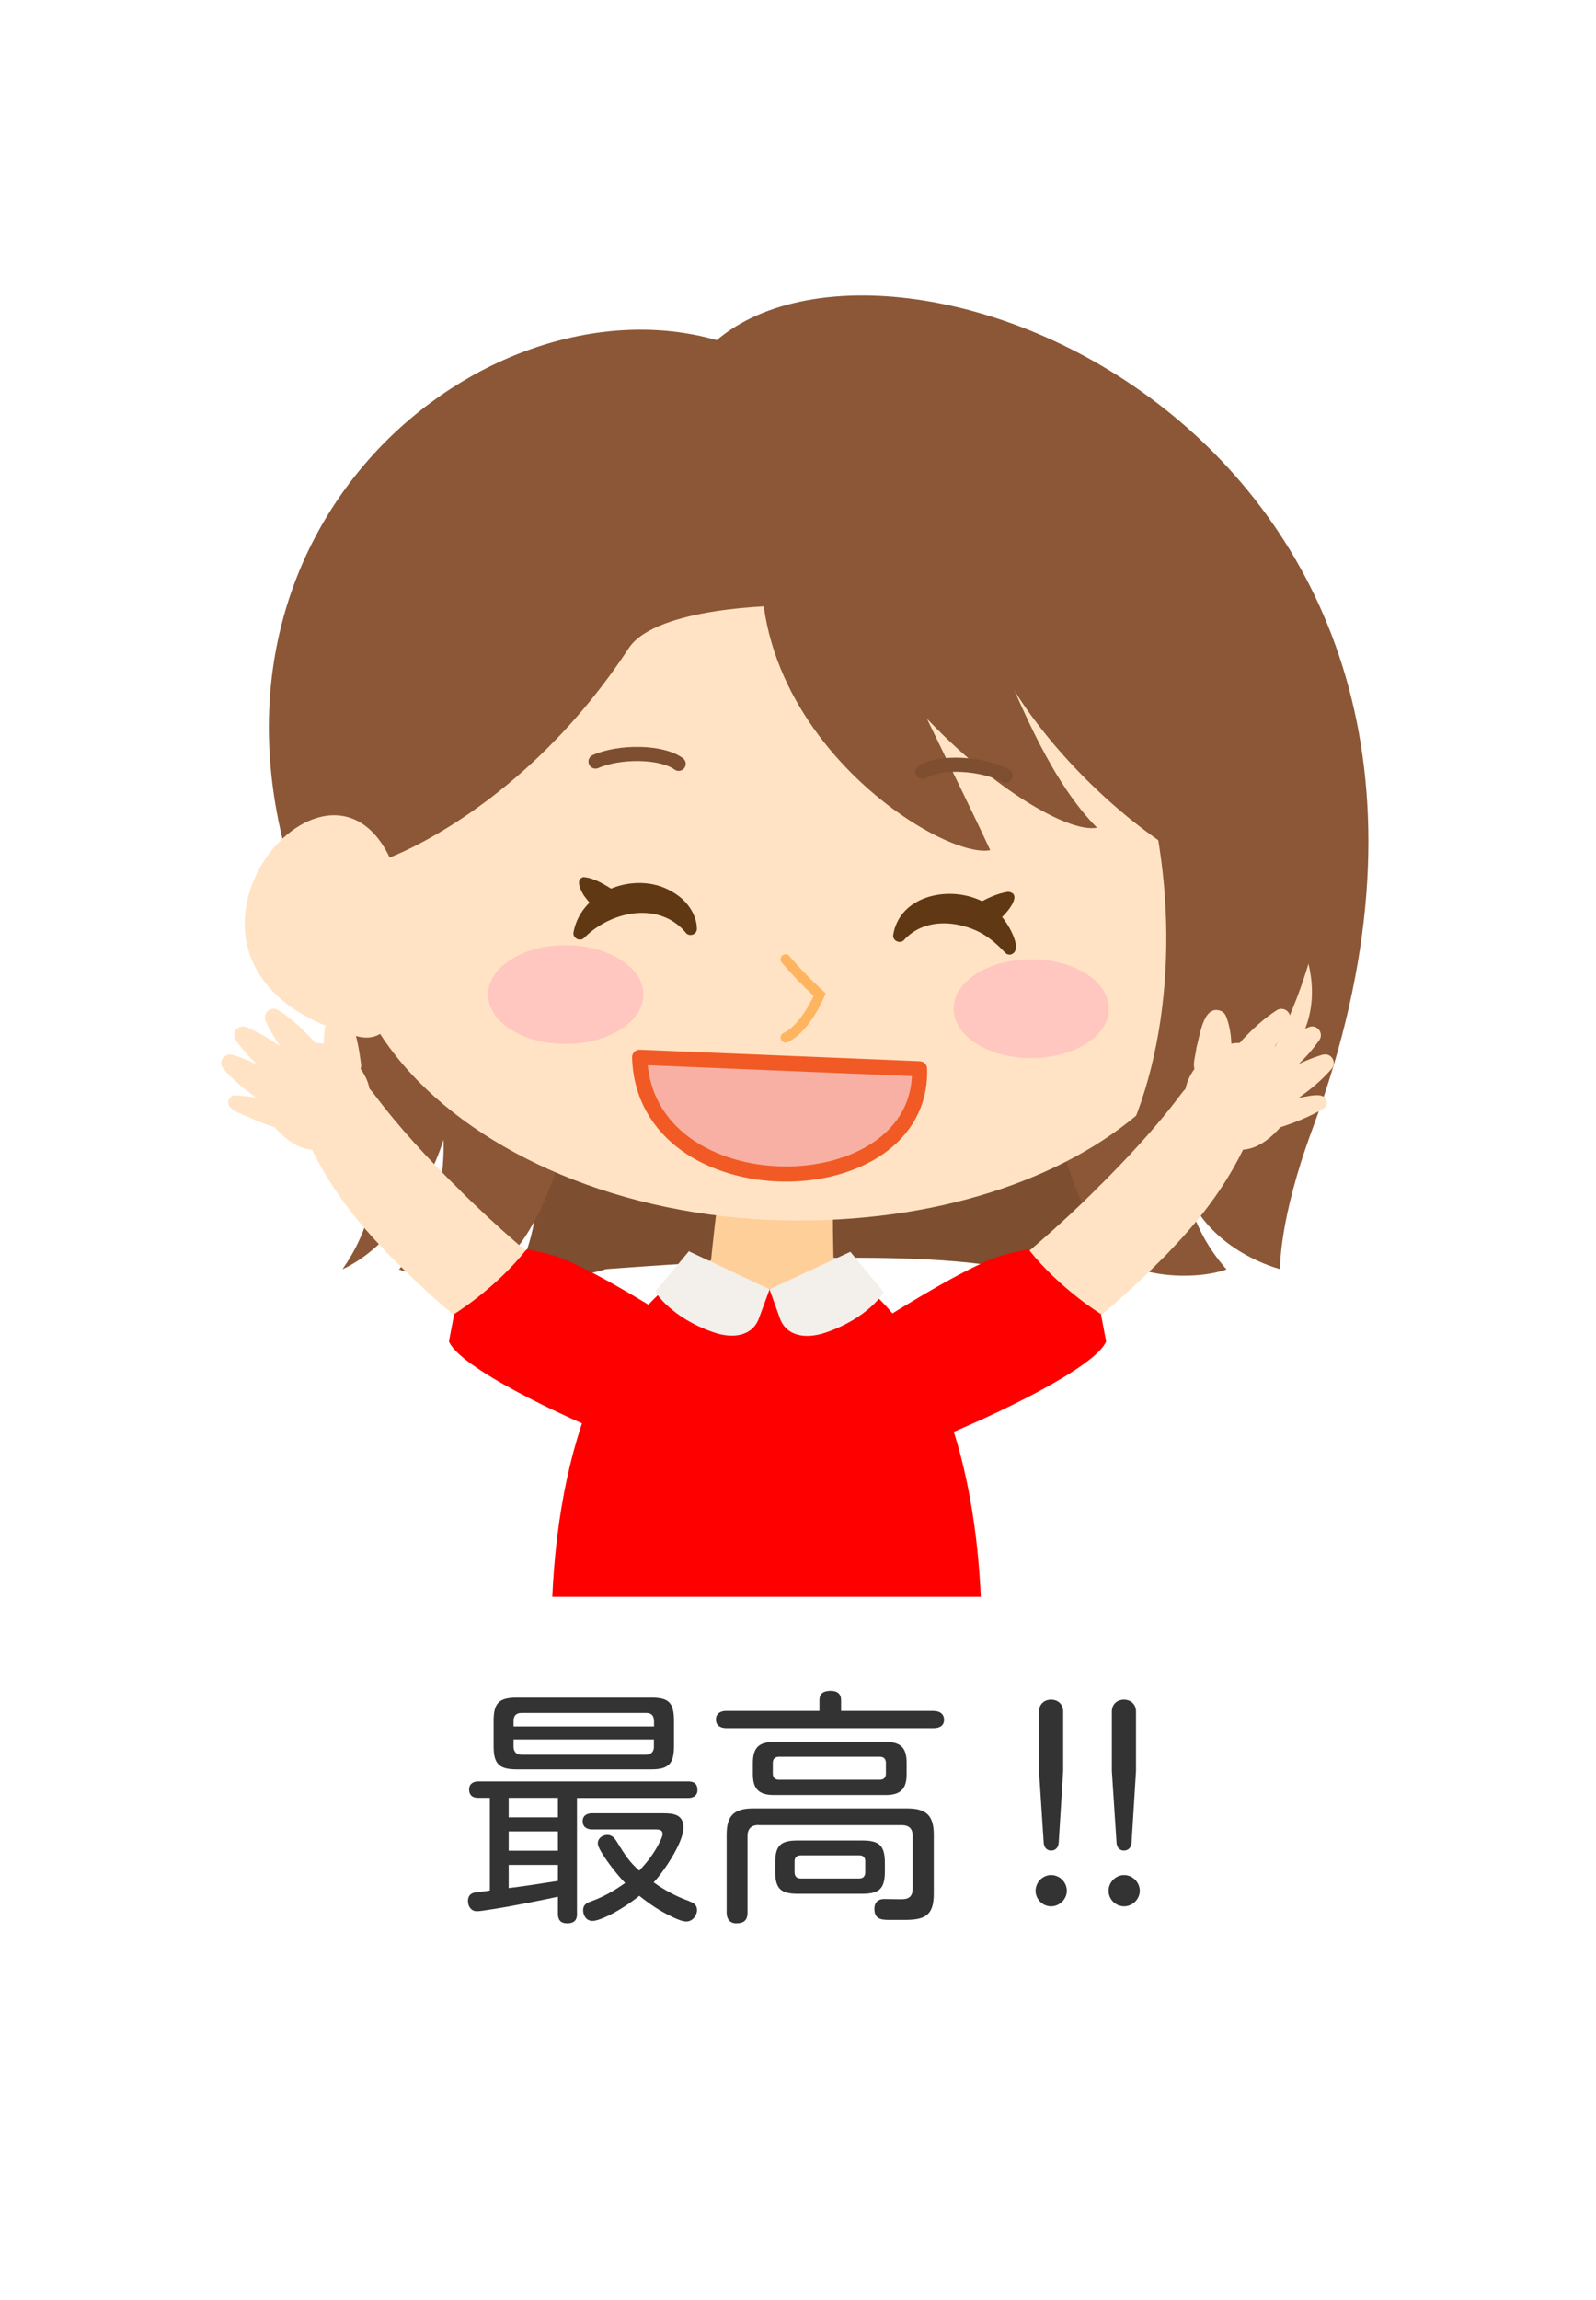 <?xml version="1.0" encoding="UTF-8"?>
<svg id="_レイヤー_2" data-name="レイヤー 2" xmlns="http://www.w3.org/2000/svg" xmlns:xlink="http://www.w3.org/1999/xlink" viewBox="0 0 140 201.63">
  <defs>
    <style>
      .cls-1 {
        fill: #f7b0a3;
        stroke: #f15a24;
        stroke-width: 1.33px;
      }

      .cls-1, .cls-2 {
        stroke-linejoin: round;
      }

      .cls-1, .cls-2, .cls-3 {
        stroke-linecap: round;
      }

      .cls-2 {
        stroke: #7d4e30;
        stroke-width: 1.24px;
      }

      .cls-2, .cls-4, .cls-3 {
        fill: none;
      }

      .cls-5 {
        fill: #8c5736;
      }

      .cls-6 {
        fill: #ffe3c4;
      }

      .cls-7 {
        fill: #ffcf99;
      }

      .cls-8 {
        fill: red;
      }

      .cls-9 {
        fill: #f3efea;
      }

      .cls-10 {
        fill: #603813;
      }

      .cls-11 {
        fill: #333;
      }

      .cls-12 {
        fill: #ffc7bf;
      }

      .cls-13 {
        fill: #7d4e30;
      }

      .cls-14 {
        clip-path: url(#clippath);
      }

      .cls-3 {
        stroke: #ffb45f;
        stroke-miterlimit: 10;
        stroke-width: .88px;
      }
    </style>
    <clipPath id="clippath">
      <rect class="cls-4" width="140" height="140"/>
    </clipPath>
  </defs>
  <g id="_レイヤー_1-2" data-name="レイヤー 1">
    <g>
      <path class="cls-11" d="M50.62,167.79c0,.58-.28.84-.86.84s-.82-.3-.82-.84v-1.49c-1.51.32-3.96.82-5.79,1.1-.6.09-1.06.17-1.32.17-.5,0-.78-.43-.78-.89,0-.5.28-.71.67-.76.35-.04.8-.09,1.25-.17v-8.12h-1.04c-.48,0-.78-.24-.78-.73s.35-.71.8-.71h18.43c.52,0,.8.22.8.76,0,.47-.35.69-.8.69h-9.77v10.15ZM59.12,153.1c0,1.56-.48,2.03-2.01,2.03h-11.78c-1.56,0-2.03-.48-2.03-2.03v-2.23c0-1.56.48-2.03,2.03-2.03h11.78c1.53,0,2.01.41,2.01,2.03v2.23ZM44.62,157.63v1.71h4.32v-1.71h-4.32ZM44.62,160.57v1.69h4.32v-1.69h-4.32ZM48.94,164.91v-1.4h-4.32v2.03c1.45-.17,2.9-.41,4.32-.63ZM57.36,150.87c0-.5-.26-.69-.69-.69h-10.93c-.43,0-.69.22-.69.69v.5h12.32v-.5ZM45.05,152.51v.65c0,.43.26.69.69.69h10.93c.43,0,.69-.26.69-.69v-.65h-12.32ZM60.45,166.69c.37.13.69.32.69.76,0,.52-.41,1.02-.93,1.02-.3,0-.71-.15-1.17-.37-1.12-.52-2.03-1.14-2.96-1.88-.58.48-1.94,1.43-3.07,1.9-.39.17-.78.3-1.04.3-.52,0-.82-.45-.82-.95,0-.45.3-.63.69-.76,1.08-.39,2.07-.95,3-1.62-.41-.39-1.51-1.71-2.1-2.72-.19-.32-.3-.58-.3-.76,0-.45.43-.73.84-.73.37,0,.6.24.78.52.89,1.45,1.19,1.86,2.01,2.61.82-.86,1.36-1.62,1.79-2.49.15-.3.26-.54.26-.73,0-.35-.3-.39-.58-.39h-5.57c-.5,0-.86-.22-.86-.73,0-.48.37-.69.82-.69h6.2c.93,0,1.82.09,1.82,1.25,0,.37-.13.82-.32,1.27-.52,1.25-1.58,2.77-2.29,3.54.95.69,2.01,1.25,3.11,1.64Z"/>
      <path class="cls-11" d="M81.92,150.01c.5,0,.89.24.89.78s-.43.73-.89.73h-18.21c-.5,0-.91-.22-.91-.76s.41-.76.91-.76h8.17v-.93c0-.63.41-.82.99-.82s.91.26.91.82v.93h8.15ZM66.54,160.01c-.65,0-.97.35-.97.97v6.72c0,.69-.35.93-.99.93-.56,0-.84-.39-.84-.93v-6.85c0-1.66.65-2.29,2.31-2.29h13.55c1.66,0,2.31.63,2.31,2.29v5.19c0,1.92-.78,2.29-2.59,2.29h-1.32c-.78,0-1.3-.11-1.3-.99,0-.52.32-.84.84-.84s1.06.02,1.53.02c.69,0,.99-.26.99-.97v-4.56c0-.67-.32-.97-.97-.97h-12.55ZM79.53,155.54c0,1.3-.52,1.84-1.84,1.84h-9.81c-1.32,0-1.84-.54-1.84-1.84v-.97c0-1.32.52-1.84,1.84-1.84h9.81c1.32,0,1.84.5,1.84,1.84v.97ZM68.33,154.03c-.35,0-.54.19-.54.54v.95c0,.32.19.52.54.52h8.86c.32,0,.52-.19.52-.52v-.95c0-.35-.19-.54-.52-.54h-8.86ZM77.62,164.07c0,1.49-.45,1.97-1.97,1.97h-5.7c-1.49,0-1.95-.48-1.95-1.97v-.73c0-1.51.45-1.97,1.95-1.97h5.7c1.49,0,1.97.45,1.97,1.97v.73ZM70.24,162.67c-.35,0-.54.19-.54.52v.97c0,.35.19.54.54.54h5.14c.32,0,.52-.19.52-.54v-.97c0-.35-.19-.52-.52-.52h-5.14Z"/>
      <path class="cls-11" d="M93.58,165.78c0,.73-.63,1.36-1.38,1.36s-1.36-.63-1.36-1.36.6-1.38,1.36-1.38,1.38.63,1.38,1.38ZM92.87,161.54c-.02.39-.24.71-.67.71-.41,0-.63-.32-.65-.71l-.41-6.27v-5.21c0-.63.45-1.04,1.06-1.04s1.06.41,1.06,1.04v5.21l-.39,6.27Z"/>
      <path class="cls-11" d="M99.98,165.78c0,.73-.63,1.36-1.38,1.36s-1.36-.63-1.36-1.36.61-1.38,1.36-1.38,1.38.63,1.38,1.38ZM99.26,161.54c-.02.39-.24.71-.67.71-.41,0-.63-.32-.65-.71l-.41-6.27v-5.21c0-.63.45-1.04,1.06-1.04s1.06.41,1.06,1.04v5.21l-.39,6.27Z"/>
    </g>
    <g class="cls-14">
      <g>
        <g>
          <g>
            <path class="cls-13" d="M53.17,111.27c7.59-.55,26.38-1.93,35.55,0,6.67,1.4,2.65-16.58-.03-26.48-1.01-3.71-4.37-6.29-8.22-6.29h-19.01c-3.8,0-7.13,2.51-8.18,6.16-2.76,9.63-6.87,27.1-.12,26.61Z"/>
            <path class="cls-13" d="M46.25,85.65c1.31,10.29,2.02,20.29-.74,25.64,2.78,1,8.02.71,9.89-1.34,3.1-3.41,5.31-10.7,5.38-14.98.05-3.77-4.7-8.68-8.98-12.33-2.34-2-5.93-.05-5.54,3Z"/>
            <path class="cls-13" d="M96.11,87.16c-1.19,9.75-1.69,19.04.93,24.13-2.78,1-8.02.71-9.89-1.34-3.1-3.41-5.31-10.7-5.38-14.98-.05-3.42,3.86-7.78,7.78-11.28,2.72-2.43,6.99-.16,6.55,3.46Z"/>
          </g>
          <path class="cls-6" d="M86.13,143.54c0,21.61-8.45,20.84-18.88,20.84s-18.88.77-18.88-20.84,8.45-34.01,18.88-34.01,18.88,12.4,18.88,34.01Z"/>
          <path class="cls-6" d="M85.66,151.3c-1.07,22.25-3.31,26.66-5.45,44.22-.02.15.35,1.4.61,2.69.28,1.36.46,2.75.01,2.88-1.62.47-7.61.97-9.9,0-.8-.33-.6-1.91-.28-3.31.24-1.03.55-1.97.59-2.27.31-2.48.67-22.55,1.28-34.04.7-12.98,13.76-23.08,13.15-10.17Z"/>
          <path class="cls-7" d="M73.13,105.15c-.16,1.76.03,5.32,0,7.09-.13,7.94-11.51,7.21-10.85-.7.17-2.07.64-6.2.95-8.25,1.11-7.33,10.59-5.52,9.9,1.86Z"/>
          <path class="cls-5" d="M62.87,29.82c-20.13-5.73-47.63,16.17-36.87,47.95,0,0,0,0,0,0,3.2,12.53,11.07,23.54,4.04,33.51,3.71-1.67,7.26-6.36,8.87-11.35.09,4.11-.87,7.93-3.91,11.37,2.78,1,8.02.71,9.89-1.34,2.17-2.38,3.9-6.65,4.77-10.47.38-1.65,42.96-1.19,43.44.72.91,3.62,2.56,7.52,4.6,9.75,1.86,2.04,7.1,2.33,9.89,1.34-1.92-2.18-3-4.5-3.52-6.96,2.15,5.46,8.22,6.93,8.22,6.93,0,0-.14-4.26,2.83-12.27C137.04,39.69,79.5,15.78,62.87,29.82Z"/>
          <path class="cls-6" d="M35.38,66.16c-15.93,20.07,6.13,40.85,34.66,40.85,25.99,0,44.71-15.83,35.28-35.28-9.9-20.42-53.23-26.61-69.94-5.57Z"/>
          <path class="cls-6" d="M103.34,80.7c7.85-11.34,21.75,13.63.4,15.93-6.82.73-.4-15.93-.4-15.93Z"/>
          <path class="cls-1" d="M56.11,92.7c.4,13.59,24.91,13.36,24.55,1.01l-24.55-1.01Z"/>
          <path class="cls-5" d="M34.18,75.18s11.72-4.24,21-18.39c2.48-3.63,13.35-3.68,13.35-3.68l6.45-14.8c-5.26-11.57-51.84-12.78-46.65,37.9l5.84-1.02Z"/>
          <path class="cls-6" d="M34.18,75.18c-5.95-12.44-23.64,10.01-2.93,15.66,6.62,1.81,2.93-15.66,2.93-15.66Z"/>
          <g>
            <g>
              <path class="cls-5" d="M68.8,40.78c-8.66,20.42,13.22,34.72,18.06,33.76-2.78-6.02-7.69-15.52-10.83-23.17-1.88-4.59-2.9-8.49-2.9-10.59,0-1.8-1.32-3.19-1.32-3.19,0,0-1.91.73-3.01,3.19Z"/>
              <path class="cls-5" d="M71.9,44.18c.13,14.14,19.48,29.3,24.33,28.39-7.62-7.65-11.16-25.83-15.67-29.93-3.47-3.89-7.32-4.98-7.32-4.98,0,0-1.67,2.67-1.34,6.53Z"/>
              <path class="cls-5" d="M84.9,48.51c.13,14.14,19.48,29.3,24.33,28.39-2.36-5.26-5.55-11.32-9.4-16.42-3.23-4.28-3.87-5.6-8.24-10.34s-6.19-6.12-6.19-6.12l-.5,4.49Z"/>
            </g>
            <path class="cls-5" d="M88.72,48.8c17.84,15.5,17.36,50.05,2.98,60.06,12.43.08,27.1-22.24,24.16-37.99-3.47-19.67-12.08-30.59-21.4-36.19-8.22-4.94-15.88,7.17-7.98,12.59l2.23,1.53Z"/>
          </g>
          <path class="cls-8" d="M80.83,201.08c-1.62.47-7.61.97-9.9,0-.8-.33-.6-1.91-.28-3.31,2.53,1.09,7.61,1.37,10.17.43.28,1.36.46,2.75.01,2.88Z"/>
          <path class="cls-6" d="M48.85,151.3c1.07,22.25,3.31,26.66,5.45,44.22.02.15-.35,1.4-.61,2.69-.28,1.36-.46,2.75-.01,2.88,1.62.47,7.61.97,9.9,0,.8-.33.6-1.91.28-3.31-.24-1.03-.55-1.97-.59-2.27-.31-2.48-.67-22.55-1.28-34.04-.7-12.98-13.76-23.08-13.15-10.17Z"/>
          <path class="cls-8" d="M53.68,201.08c1.62.47,7.61.97,9.9,0,.8-.33.6-1.91.28-3.31-2.53,1.09-7.61,1.37-10.17.43-.28,1.36-.46,2.75-.01,2.88Z"/>
          <ellipse class="cls-12" cx="90.46" cy="88.44" rx="6.81" ry="4.33"/>
          <ellipse class="cls-12" cx="49.62" cy="87.2" rx="6.81" ry="4.33"/>
          <path class="cls-3" d="M68.91,84.11c1.33,1.59,2.99,3.1,2.99,3.1,0,0-1.2,2.93-2.99,3.76"/>
          <path class="cls-7" d="M74.72,111.89c-1.77,1.34-4.26,2.16-7.01,2.16-2.97,0-5.64-.96-7.42-2.48,2.15-1.34,4.5-2.03,6.96-2.03,2.65,0,5.18.8,7.47,2.35Z"/>
          <path class="cls-8" d="M86.13,143.54c0,21.61-8.45,20.84-18.88,20.84s-18.88.77-18.88-20.84c0-16.51,4.93-27.64,11.91-31.98,2.15-1.34,4.76,1.47,7.21,1.47,2.65,0,4.92-2.7,7.21-1.15,6.71,4.55,11.41,15.54,11.41,31.65Z"/>
          <path class="cls-8" d="M48.51,145.46s-7.46,25.44-8.8,30.62c8.66,6.81,18.2,2.76,27.54,2.76s18.88,4.05,27.54-2.76c-1.34-5.19-8.8-30.62-8.8-30.62,0-21.34-37.48-21.34-37.48,0Z"/>
          <path class="cls-9" d="M74.6,109.75l-7.1,3.29.91,2.54c.58,1.62,2.33,1.82,3.97,1.27,3.81-1.28,5.14-3.54,5.14-3.54l-2.93-3.56Z"/>
          <path class="cls-9" d="M60.43,109.71l7.08,3.33-.93,2.53c-.59,1.62-2.34,1.81-3.97,1.25-3.8-1.3-5.13-3.57-5.13-3.57l2.95-3.55Z"/>
          <path class="cls-2" d="M52.24,66.77c2.11-.93,5.79-.9,7.29.2"/>
          <path class="cls-2" d="M88.2,68c-2.03-1.08-5.71-1.31-7.28-.32"/>
          <g>
            <path class="cls-10" d="M85.41,80.12c.08-.55.26-.8.48-.97.79-.43,1.62-.82,2.53-.96,1.64.16-.75,2.72-1.49,2.9-.47.28-1.72-.17-1.52-.97h0Z"/>
            <path class="cls-10" d="M78.35,81.99c.64-4.09,6.56-4.64,9.13-2.02.72.53,2.49,3.4,1.15,3.73-.18.02-.35-.05-.46-.17-.69-.74-1.37-1.31-2.09-1.72-2.1-1.12-4.96-1.33-6.73.55-.31.45-1.06.17-1-.37h0Z"/>
          </g>
          <g>
            <path class="cls-10" d="M53.82,79.83c-1.21.61-2-.52-2.62-1.34-.23-.4-.78-1.37-.03-1.59.98.07,1.85.66,2.66,1.15.38.24.68,1.49,0,1.78h0Z"/>
            <path class="cls-10" d="M60.11,81.72c-2.33-2.71-6.51-1.85-8.85.49-.36.4-1.06.04-.95-.48.7-3.79,5.74-5.5,8.87-3.41,1.07.65,1.94,1.86,1.95,3.11.02.55-.75.75-1.02.29h0Z"/>
          </g>
        </g>
        <g>
          <circle class="cls-8" cx="77.86" cy="119.82" r=".29"/>
          <g>
            <path class="cls-6" d="M102.29,110.02c-4.9,4.98-9.88,9.02-15.56,11.62-5.11,2.93-8.8-3.5-3.68-6.43,0,0,6.09-3.94,13.25-11.08,4.96-4.93,10.9.9,5.99,5.88Z"/>
            <path class="cls-6" d="M96.3,104.13c2.54-2.53,5.1-5.26,7.25-8.14,2.64-3.63,7.34-1.07,6.23,3.18-1.37,3.27-3.43,6.71-7.49,10.84-4.5,4.58-10.54-1.36-5.99-5.88Z"/>
            <g>
              <path class="cls-6" d="M112.07,99.1c-1.72,1.81-3.81,2.63-6.41.16-2.6-2.47-1.89-4.59-.16-6.41s4.59-1.89,6.41-.16,1.89,4.59.16,6.41Z"/>
              <path class="cls-6" d="M107.11,94.66c-.17-1.72.99-2.41,1.9-3.52.91-.96,1.87-1.85,2.99-2.57.36-.22.83-.12,1.05.24.14.22.15.49.05.71-.82,1.81-2.06,3.36-3.37,4.82-.35.51-2.31,1.59-2.62.32h0Z"/>
              <path class="cls-6" d="M108.91,95.16c.14-1.72,1.41-2.2,2.5-3.12,1.06-.78,2.17-1.48,3.41-1.99.39-.16.83.03.99.43.1.24.06.51-.08.71-1.14,1.64-2.63,2.93-4.19,4.14-.44.44-2.56,1.15-2.63-.16h0Z"/>
              <path class="cls-6" d="M109.61,96.93c.33-1.69,1.64-2.03,2.82-2.84,1.14-.66,2.31-1.25,3.6-1.62.41-.11.83.12.94.53.07.25,0,.51-.15.7-1.3,1.51-2.93,2.63-4.6,3.67-.48.39-2.66.87-2.6-.44h0Z"/>
              <path class="cls-6" d="M108.33,98.48c.46-.74,1.05-1.05,1.66-1.26,1.24-.39,2.5-.74,3.79-.96.73-.02,2.48-.72,2.62.38,0,.24-.12.45-.3.56-1.71,1-3.58,1.61-5.47,2.14-.63.17-1.29.22-2.08-.15-.27-.12-.37-.47-.21-.72h0Z"/>
              <path class="cls-6" d="M105.43,94.76c-1.1-1.1-.61-1.73-.48-2.9.3-1.01.6-3.9,2.2-3.2.2.11.34.28.41.47.57,1.51.55,3.08.23,4.64-.12.51-.42,1.07-1.38,1.35-.39.12-.75-.07-.98-.36h0Z"/>
            </g>
            <path class="cls-8" d="M81.23,126.54c6.37-2.53,14.89-6.71,15.8-8.93l-.46-2.4s-3.63-2.22-6.33-5.65c-.54.02-2.1.42-2.61.59-3.42,1.13-11.34,6.26-11.34,6.26-8.04,3.92-3.09,14.05,4.94,10.13Z"/>
          </g>
        </g>
        <g>
          <circle class="cls-8" cx="58.55" cy="119.82" r=".29"/>
          <g>
            <path class="cls-6" d="M34.12,110.02c4.9,4.98,9.88,9.02,15.56,11.62,5.11,2.93,8.8-3.5,3.68-6.43,0,0-6.09-3.94-13.25-11.08-4.96-4.93-10.9.9-5.99,5.88Z"/>
            <path class="cls-6" d="M40.11,104.13c-2.54-2.53-5.1-5.26-7.25-8.14-2.64-3.63-7.34-1.07-6.23,3.18,1.37,3.27,3.43,6.71,7.49,10.84,4.5,4.58,10.54-1.36,5.99-5.88Z"/>
            <g>
              <path class="cls-6" d="M24.34,99.1c1.72,1.81,3.81,2.63,6.41.16s1.89-4.59.16-6.41c-1.72-1.81-4.59-1.89-6.41-.16s-1.89,4.59-.16,6.41Z"/>
              <path class="cls-6" d="M28.62,95.24c-1.72-.08-2.24-1.33-3.21-2.39-.82-1.04-1.56-2.12-2.11-3.34-.17-.38,0-.83.39-1,.24-.11.51-.08.71.05,1.68,1.08,3.02,2.53,4.28,4.04.46.42,1.24,2.51-.07,2.64h0Z"/>
              <path class="cls-6" d="M26.94,95.86c-1.71.23-2.45-.9-3.58-1.77-.99-.87-1.92-1.8-2.68-2.9-.24-.35-.15-.82.2-1.06.22-.15.48-.17.71-.08,1.84.76,3.43,1.94,4.94,3.2.52.33,1.67,2.25.41,2.61h0Z"/>
              <path class="cls-6" d="M26.31,97.68c-1.67.41-2.53-.64-3.75-1.38-1.08-.76-2.1-1.59-2.97-2.6-.27-.32-.23-.8.09-1.07.2-.17.46-.22.7-.15,1.91.56,3.61,1.56,5.25,2.66.56.28,1.9,2.06.68,2.55h0Z"/>
              <path class="cls-6" d="M27.87,99.19c-.79.37-1.45.31-2.08.15-1.26-.35-2.5-.74-3.7-1.26-.62-.38-2.48-.74-1.99-1.74.12-.2.34-.31.56-.3,1.98.09,3.88.6,5.76,1.18.62.2,1.2.52,1.66,1.26.16.25.06.59-.21.72h0Z"/>
              <path class="cls-6" d="M29.99,95.11c-.96-.28-1.27-.84-1.38-1.35-.29-1.17-.6-5.74,1.44-5.16.22.09.39.25.49.45.69,1.31.94,2.76,1.12,4.18.18.63-.83,2.18-1.67,1.88h0Z"/>
            </g>
            <path class="cls-8" d="M55.18,126.54c-6.37-2.53-14.89-6.71-15.8-8.93l.46-2.4s3.63-2.22,6.33-5.65c.54.02,2.1.42,2.61.59,3.42,1.13,11.34,6.26,11.34,6.26,8.04,3.92,3.09,14.05-4.94,10.13Z"/>
          </g>
        </g>
      </g>
    </g>
  </g>
</svg>
